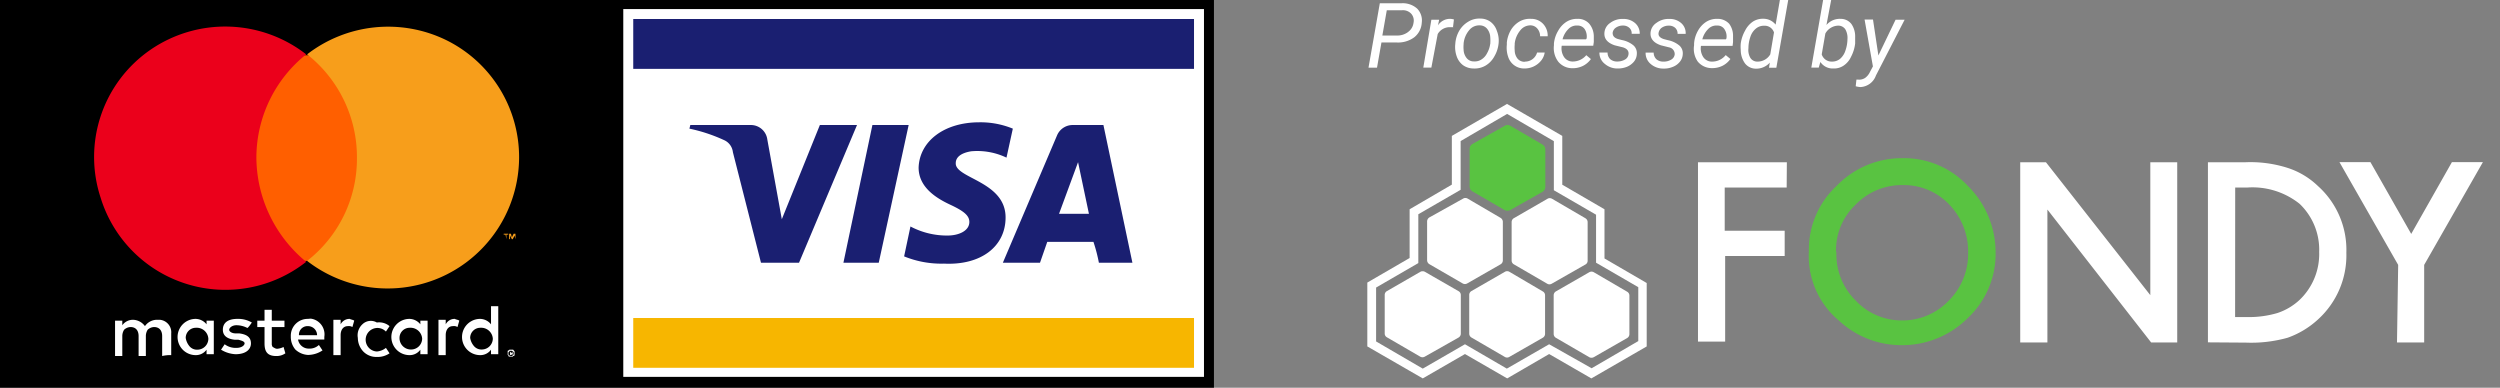 <?xml version="1.0" encoding="UTF-8"?> <svg xmlns="http://www.w3.org/2000/svg" id="Layer_1" data-name="Layer 1" viewBox="0 0 275.96 42.8"><rect x="0" y="0" width="275.96" height="42.8" fill="#808080" stroke="none"/> <defs> <style>.cls-1,.cls-7{fill:#fff;}.cls-2{fill:#f7b600;}.cls-3{fill:#1a1f71;}.cls-4{fill:#ff5f00;}.cls-5{fill:#eb001b;}.cls-6{fill:#f79e1b;}.cls-7,.cls-8{fill-rule:evenodd;}.cls-8{fill:#59c341;}</style> </defs> <title>master_f_darkbg</title> <path d="M0,0H134V42.8H0Z"></path> <path class="cls-1" d="M68.8,1h64.1V41.6H68.8Z"></path> <path class="cls-2" d="M69.9,35.1h61.9v5.5H69.9Z"></path> <path class="cls-3" d="M69.9,2.1h61.9V7.6H69.9ZM94.6,13.8,88.2,29H84L80.9,16.8a1.65,1.65,0,0,0-.9-1.3,17.87,17.87,0,0,0-3.9-1.3l.1-.4h6.7a1.83,1.83,0,0,1,1.8,1.6l1.6,8.8,4.2-10.4ZM111,24c0-4-5.6-4.3-5.5-6,0-.6.5-1.1,1.7-1.3a7.48,7.48,0,0,1,3.9.7l.7-3.2a9.37,9.37,0,0,0-3.7-.7c-3.9,0-6.6,2.1-6.7,5,0,2.2,2,3.4,3.5,4.1s2.1,1.2,2.1,1.9c0,1-1.2,1.5-2.4,1.5a8.6,8.6,0,0,1-4.1-1l-.7,3.3a10.87,10.87,0,0,0,4.4.8C108.3,29.3,111,27.2,111,24Zm10.3,5H125l-3.2-15.2h-3.4a1.87,1.87,0,0,0-1.7,1.1l-6,14.1h4.1l.8-2.3h5.1A18.07,18.07,0,0,1,121.3,29Zm-4.4-5.4,2.1-5.7,1.2,5.7Zm-16.6-9.8L97,29H93.1l3.2-15.2Z"></path> <path class="cls-1" d="M18.9,39.2V36.8a1.38,1.38,0,0,0-1.25-1.5H17.4A1.62,1.62,0,0,0,16,36a1.68,1.68,0,0,0-1.3-.7,1.44,1.44,0,0,0-1.2.6v-.5h-.8v3.9h.8V37.1a1.32,1.32,0,0,1,.2-.7,1.09,1.09,0,0,1,.7-.3c.6,0,.9.4.9,1v2.2h.8V37.1a1.32,1.32,0,0,1,.2-.7,1.09,1.09,0,0,1,.7-.3c.6,0,.9.4.9,1v2.2A3.74,3.74,0,0,1,18.9,39.2Zm12.5-3.8H30V34.2h-.8v1.2h-.8v.7h.8v1.8c0,.9.3,1.4,1.3,1.4a1.68,1.68,0,0,0,1-.3l-.2-.7a1.94,1.94,0,0,1-.7.2c-.2,0-.3-.1-.5-.2a.63.63,0,0,1-.1-.4V36.1h1.4Zm7.2-.2a1.1,1.1,0,0,0-1,.6v-.5h-.8v3.9h.8V37c0-.6.3-1,.8-1a.74.74,0,0,1,.5.1l.2-.7C39,35.3,38.8,35.3,38.6,35.2Zm-10.8.4a3,3,0,0,0-1.6-.4c-1,0-1.6.4-1.6,1.2,0,.6.4,1,1.3,1.1h.4c.4.1.7.2.7.4s-.3.5-.9.5a2,2,0,0,1-1.3-.4l-.4.6a3.35,3.35,0,0,0,1.6.5c1.1,0,1.7-.5,1.7-1.2s-.5-1-1.3-1.1H26c-.4,0-.7-.2-.7-.4s.3-.5.8-.5a2.63,2.63,0,0,1,1.2.3C27.4,36.2,27.8,35.6,27.8,35.6Zm11.7,1.7a2.21,2.21,0,0,0,.6,1.5,2,2,0,0,0,1.5.6A2.32,2.32,0,0,0,43,39l-.4-.6a1.84,1.84,0,0,1-1,.4,1.3,1.3,0,1,1,1-2.2L43,36a1.78,1.78,0,0,0-1.4-.4,1.33,1.33,0,0,0-1.6.2A1.65,1.65,0,0,0,39.5,37.3ZM34,35.2A1.86,1.86,0,0,0,32.1,37v.18a2.16,2.16,0,0,0,.5,1.4,2.22,2.22,0,0,0,1.4.6,2.94,2.94,0,0,0,1.6-.5l-.4-.6a1.49,1.49,0,0,1-1.1.4,1.19,1.19,0,0,1-1.2-1h2.9v-.3a1.75,1.75,0,0,0-1.44-2h0A1.93,1.93,0,0,0,34,35.2Zm0,.8a1,1,0,0,1,1,1H33a.94.94,0,0,1,.88-1H34ZM23.6,37.3V35.4h-.8v.4a1.57,1.57,0,0,0-1.2-.6,2,2,0,0,0,0,4,1.44,1.44,0,0,0,1.2-.6v.5h.8Zm-3.1,0a1.12,1.12,0,0,1,1.1-1.12h.2A1.29,1.29,0,0,1,23,37.4a1.22,1.22,0,0,1-1.2,1.2,1.08,1.08,0,0,1-.9-.4A1.88,1.88,0,0,1,20.5,37.3Zm29.7-2.1a1.1,1.1,0,0,0-1,.6v-.5h-.8v3.9h.8V37c0-.6.3-1,.8-1a.74.74,0,0,1,.5.1l.2-.7C50.6,35.3,50.4,35.3,50.2,35.2Zm6.2,3.4h.2a.09.09,0,0,1,.1.08v0l.1.1v.4a.09.09,0,0,1-.08.1h0a.09.09,0,0,0-.1.08v0h-.4a.09.09,0,0,1-.1-.08v0a.09.09,0,0,0-.08-.1h0v-.4a.09.09,0,0,1,.08-.1h0a.09.09,0,0,0,.1-.08v0Zm0,.7h.1a.09.09,0,0,0,.1-.08v0l.1-.1v-.2a.09.09,0,0,0-.08-.1h0l-.1-.1h-.2a.09.09,0,0,0-.1.08v0l-.1.1v.2a.09.09,0,0,0,.08.1h0l.1.1Zm.1-.4h.1v.2h-.1l.1.1h-.1l-.1-.1h0v.1h-.1v-.4C56.3,38.9,56.5,38.9,56.5,38.9Zm-.1,0h0l.1.1v-.1Zm-9.2-1.6V35.4h-.8v.4a1.57,1.57,0,0,0-1.2-.6,2,2,0,0,0,0,4,1.44,1.44,0,0,0,1.2-.6v.5h.8Zm-3.1,0a1.12,1.12,0,0,1,1.1-1.12h.2a1.29,1.29,0,0,1,1.2,1.2,1.22,1.22,0,0,1-1.2,1.2,1.26,1.26,0,0,1-1.3-1.22h0Zm10.9,0V33.8h-.8v2a1.57,1.57,0,0,0-1.2-.6,2,2,0,0,0,0,4,1.44,1.44,0,0,0,1.2-.6v.5H55Zm-3.1,0A1.12,1.12,0,0,1,53,36.18h.2a1.29,1.29,0,0,1,1.2,1.2,1.22,1.22,0,0,1-1.2,1.2,1.08,1.08,0,0,1-.9-.4A1.82,1.82,0,0,1,51.9,37.3Z"></path> <path class="cls-4" d="M26.9,6.1h14V28.8h-14Z"></path> <path class="cls-5" d="M28.3,17.4A14.62,14.62,0,0,1,33.8,6a14.56,14.56,0,0,0-17.2-.5,14.37,14.37,0,0,0-5.5,16.3,14.41,14.41,0,0,0,22.7,7.1A15,15,0,0,1,28.3,17.4Z"></path> <path class="cls-6" d="M55.9,26.4v-.5h.2v-.1h-.5v.1h.2Zm1,0v-.6h-.2l-.2.4-.1-.4h-.2v.6h.1V26l.2.4h.1l.2-.4Zm.4-9A14.51,14.51,0,0,1,33.9,28.8a14.29,14.29,0,0,0,5.5-11.4A14.44,14.44,0,0,0,33.9,6,14.62,14.62,0,0,1,49.2,4.4,14.4,14.4,0,0,1,57.3,17.4Z"></path> <path class="cls-7" d="M156.42.94A2.39,2.39,0,0,0,154.7.36h-2.39l-1.25,7.11H152l.49-2.78h1.7a3,3,0,0,0,1.93-.58,2.21,2.21,0,0,0,.82-1.61A1.85,1.85,0,0,0,156.42.94Zm-1,2.6a1.93,1.93,0,0,1-1.23.38h-1.6l.49-2.79h1.7a1.25,1.25,0,0,1,1,.39,1.14,1.14,0,0,1,.25,1,1.45,1.45,0,0,1-.59,1Z"></path> <path class="cls-7" d="M160.47,3h-.42a1.53,1.53,0,0,0-1.35.76L158,7.46h-.89L158,2.18h.86l-.13.62a1.58,1.58,0,0,1,1.33-.72,1.55,1.55,0,0,1,.43.07l-.1.84Z"></path> <path class="cls-7" d="M165.23,3.41a2,2,0,0,0-.7-1,1.89,1.89,0,0,0-1.15-.36,2.29,2.29,0,0,0-1.3.34,2.82,2.82,0,0,0-1,1,3.31,3.31,0,0,0-.44,1.47,3.05,3.05,0,0,0,.15,1.34,2.05,2.05,0,0,0,.71,1,2,2,0,0,0,1.14.36A2.39,2.39,0,0,0,164,7.23a2.61,2.61,0,0,0,.95-1,3.5,3.5,0,0,0,.47-1.43h0A2.87,2.87,0,0,0,165.23,3.41Zm-.74,1.46a2.76,2.76,0,0,1-.34,1,1.7,1.7,0,0,1-.63.7,1.35,1.35,0,0,1-.81.21,1,1,0,0,1-.8-.35,1.54,1.54,0,0,1-.35-.92,3.42,3.42,0,0,1,0-.64V4.8a2.67,2.67,0,0,1,.6-1.45,1.42,1.42,0,0,1,1.18-.55,1.05,1.05,0,0,1,.8.36,1.58,1.58,0,0,1,.36.93,5.08,5.08,0,0,1,0,.78Z"></path> <path class="cls-7" d="M168.3,6.8a1.38,1.38,0,0,0,1.37-1h.84a1.88,1.88,0,0,1-.4.9,2.35,2.35,0,0,1-1.83.86,1.84,1.84,0,0,1-1.8-1.28,3.05,3.05,0,0,1-.15-1.34V4.69a3.46,3.46,0,0,1,.44-1.36,2.7,2.7,0,0,1,.93-.94,2.28,2.28,0,0,1,1.3-.31,1.78,1.78,0,0,1,1.34.56,1.9,1.9,0,0,1,.5,1.36H170a1.26,1.26,0,0,0-.29-.83A1,1,0,0,0,169,2.8a1.41,1.41,0,0,0-1.15.51,2.76,2.76,0,0,0-.65,1.49v.13a3.53,3.53,0,0,0,0,.65,1.48,1.48,0,0,0,.32.9,1,1,0,0,0,.8.34Z"></path> <path class="cls-7" d="M175.43,2.62a1.66,1.66,0,0,0-1.29-.54,2.2,2.2,0,0,0-1.2.31,2.73,2.73,0,0,0-.94,1,3.37,3.37,0,0,0-.47,1.41V5A2.49,2.49,0,0,0,172,6.8a2,2,0,0,0,1.56.73,2.54,2.54,0,0,0,1.18-.26,2.42,2.42,0,0,0,.87-.75l-.51-.43a1.94,1.94,0,0,1-1.47.7,1.13,1.13,0,0,1-1-.52,1.74,1.74,0,0,1-.24-1.22h3.48l.06-.41V4A2.19,2.19,0,0,0,175.43,2.62Zm-.36,1.72h-2.59a2.47,2.47,0,0,1,.66-1.15,1.25,1.25,0,0,1,1-.37.93.93,0,0,1,.8.42,1.52,1.52,0,0,1,.2,1Z"></path> <path class="cls-7" d="M179.76,6c.05-.37-.15-.62-.6-.77L178.23,5c-.78-.27-1.16-.71-1.13-1.33a1.42,1.42,0,0,1,.64-1.14,2.23,2.23,0,0,1,1.43-.44,1.94,1.94,0,0,1,1.32.46A1.51,1.51,0,0,1,181,3.73h-.89a.8.8,0,0,0-.25-.65,1,1,0,0,0-.69-.26,1.36,1.36,0,0,0-.8.23.81.81,0,0,0-.36.58c0,.3.14.53.56.67l.46.12a2.84,2.84,0,0,1,1.3.61,1.15,1.15,0,0,1,.35.93,1.41,1.41,0,0,1-.33.86,2,2,0,0,1-.78.56,2.64,2.64,0,0,1-1,.18,2.1,2.1,0,0,1-1.4-.49,1.54,1.54,0,0,1-.62-1.27h.9a1,1,0,0,0,.28.72,1.14,1.14,0,0,0,.79.27,1.66,1.66,0,0,0,.84-.21.76.76,0,0,0,.4-.58Z"></path> <path class="cls-7" d="M184.86,6a.75.75,0,0,0-.61-.77L183.33,5c-.78-.27-1.16-.71-1.14-1.33a1.43,1.43,0,0,1,.65-1.14,2.23,2.23,0,0,1,1.43-.44,1.9,1.9,0,0,1,1.31.46,1.46,1.46,0,0,1,.49,1.19h-.89a.87.87,0,0,0-.25-.65,1,1,0,0,0-.7-.26,1.36,1.36,0,0,0-.8.23.87.87,0,0,0-.35.58c-.05.3.14.53.56.67l.45.12a2.84,2.84,0,0,1,1.3.61,1.13,1.13,0,0,1,.36.93,1.41,1.41,0,0,1-.33.86,1.85,1.85,0,0,1-.79.56,2.46,2.46,0,0,1-1,.18,2.1,2.1,0,0,1-1.4-.49,1.56,1.56,0,0,1-.58-1.27h.89a1,1,0,0,0,.29.72,1.13,1.13,0,0,0,.78.27,1.58,1.58,0,0,0,.85-.21.76.76,0,0,0,.4-.58Z"></path> <path class="cls-7" d="M190.87,2.62a1.73,1.73,0,0,0-1.3-.54,2.2,2.2,0,0,0-1.2.31,2.73,2.73,0,0,0-.94,1A3.31,3.31,0,0,0,187,4.8V5a2.46,2.46,0,0,0,.4,1.79,2,2,0,0,0,1.56.73,2.54,2.54,0,0,0,1.18-.26,2.42,2.42,0,0,0,.87-.75l-.52-.43A1.91,1.91,0,0,1,189,6.8a1.13,1.13,0,0,1-1-.52,1.74,1.74,0,0,1-.24-1.22h3.49l.05-.41V4A2.2,2.2,0,0,0,190.87,2.62Zm-.36,1.72h-2.6a2.47,2.47,0,0,1,.66-1.15,1.25,1.25,0,0,1,1-.37.9.9,0,0,1,.79.42,1.41,1.41,0,0,1,.21,1Z"></path> <path class="cls-7" d="M196.47,0,196,2.72a1.71,1.71,0,0,0-1.37-.65,2,2,0,0,0-1.13.31,2.63,2.63,0,0,0-.87,1,4,4,0,0,0-.48,1.42h0a4,4,0,0,0,0,.69A2.53,2.53,0,0,0,192.62,7a1.52,1.52,0,0,0,1.18.58,2,2,0,0,0,1.56-.67l-.09.57h.81L197.39,0ZM195.41,6A1.62,1.62,0,0,1,194,6.8a.9.9,0,0,1-.78-.4A1.71,1.71,0,0,1,193,5.32a3.76,3.76,0,0,1,.21-1.24,1.92,1.92,0,0,1,.61-.92,1.37,1.37,0,0,1,.93-.32,1.08,1.08,0,0,1,1.07.74Z"></path> <path class="cls-7" d="M204.36,2.64a1.49,1.49,0,0,0-1.19-.56,1.94,1.94,0,0,0-1.56.68l.53-2.8h-.89l-1.31,7.5h.82l.18-.62a1.63,1.63,0,0,0,1.43.72,1.9,1.9,0,0,0,1.11-.3,2.36,2.36,0,0,0,.85-1,4.2,4.2,0,0,0,.45-1.46V4.09A2.41,2.41,0,0,0,204.36,2.64Zm-.65,2.93a2,2,0,0,1-.59.92,1.38,1.38,0,0,1-.91.31A1.14,1.14,0,0,1,201.09,6l.4-2.3a1.67,1.67,0,0,1,1.41-.87.93.93,0,0,1,.79.4,1.88,1.88,0,0,1,.24,1.09A4,4,0,0,1,203.71,5.57Z"></path> <path class="cls-7" d="M207.34,6.13l1.9-3.95h1l-3.17,6.16a1.91,1.91,0,0,1-1.7,1.27,2.35,2.35,0,0,1-.53-.09l.08-.73h.23a1.18,1.18,0,0,0,.73-.19,1.69,1.69,0,0,0,.54-.67l.32-.6-.92-5.17h.93l.6,4Z"></path> <path class="cls-7" d="M197.22,20.7h-6.84v4.77H197v2.79h-6.57v9.45h-3V17.91h9.81Z"></path> <path class="cls-8" d="M202.71,27.81a7.18,7.18,0,0,0,2.16,5.4,6.94,6.94,0,0,0,5,2.16,7.05,7.05,0,0,0,5.22-2.16,7.29,7.29,0,0,0,2.16-5.31,7.45,7.45,0,0,0-2.07-5.31,6.9,6.9,0,0,0-5.13-2.16,7.1,7.1,0,0,0-5.22,2.16,6.91,6.91,0,0,0-2.16,5.22m-3-.09a9.59,9.59,0,0,1,3.06-7.2,10,10,0,0,1,7.29-3.06,9.63,9.63,0,0,1,7.2,3.06,10.31,10.31,0,0,1,3.06,7.29,9.69,9.69,0,0,1-3.06,7.29,10.24,10.24,0,0,1-7.38,3,10.09,10.09,0,0,1-6.84-2.7,9.28,9.28,0,0,1-3.33-7.65"></path> <path class="cls-7" d="M246.72,35h1.35a11.1,11.1,0,0,0,3.33-.45,6.67,6.67,0,0,0,2.43-1.44A7,7,0,0,0,256,27.81a7,7,0,0,0-2.16-5.31,8.33,8.33,0,0,0-5.76-1.8h-1.35Zm-3,2.79V17.91h4.14a13.51,13.51,0,0,1,4.68.63,8.64,8.64,0,0,1,3.33,2A9.46,9.46,0,0,1,259,27.9a9.55,9.55,0,0,1-3.15,7.38,9.72,9.72,0,0,1-3.33,2,14.88,14.88,0,0,1-4.59.54Zm21-8.55-6.48-11.34h3.42l4.5,7.92,4.49-7.92h3.42l-6.48,11.34V37.8h-3ZM237.36,17.91V32.58L225.84,17.91H223V37.8h3V23.13L237.45,37.8h2.88V17.91Z"></path> <path class="cls-8" d="M162.22,16.48v4.09a.65.65,0,0,0,.32.56l3.53,2.05a.66.66,0,0,0,.65,0l3.54-2a.65.65,0,0,0,.32-.56V16.51a.64.64,0,0,0-.32-.56l-3.53-2.06a.61.61,0,0,0-.64,0l-3.55,2A.62.62,0,0,0,162.22,16.48Z"></path> <path class="cls-7" d="M162.18,32.57l0,4.26a.5.5,0,0,0,.25.43l3.68,2.14a.48.48,0,0,0,.49,0l3.7-2.12a.5.5,0,0,0,.25-.42V32.6a.48.48,0,0,0-.25-.43L166.61,30a.48.48,0,0,0-.49,0l-3.7,2.13A.49.49,0,0,0,162.18,32.57Z"></path> <path class="cls-7" d="M152.85,32.55V36.8a.47.47,0,0,0,.24.43l3.68,2.14a.5.5,0,0,0,.5,0L161,37.26a.5.5,0,0,0,.25-.43V32.57a.48.48,0,0,0-.25-.43L157.28,30a.53.53,0,0,0-.49,0l-3.69,2.13A.48.48,0,0,0,152.85,32.55Z"></path> <path class="cls-7" d="M171.5,32.6v4.26a.5.5,0,0,0,.25.43l3.68,2.14a.53.53,0,0,0,.49,0l3.7-2.12a.5.5,0,0,0,.24-.43l0-4.26a.49.49,0,0,0-.25-.42l-3.68-2.15a.5.5,0,0,0-.5,0l-3.69,2.12A.5.5,0,0,0,171.5,32.6Z"></path> <path class="cls-1" d="M157.53,24.47v4.26a.52.52,0,0,0,.25.43l3.68,2.13a.5.5,0,0,0,.49,0l3.7-2.12a.5.5,0,0,0,.24-.43l0-4.26a.52.52,0,0,0-.25-.43L162,21.92a.48.48,0,0,0-.49,0L157.78,24A.53.53,0,0,0,157.53,24.47Z"></path> <path class="cls-7" d="M166.86,24.5v4.25a.48.48,0,0,0,.25.43l3.68,2.14a.48.48,0,0,0,.49,0L175,29.2a.47.47,0,0,0,.25-.42l0-4.26a.5.5,0,0,0-.25-.43l-3.68-2.15a.5.5,0,0,0-.5,0l-3.69,2.13A.5.5,0,0,0,166.86,24.5Z"></path> <path class="cls-1" d="M166.37,12.58l5.15,3V21h0l4.66,2.7V29h0l4.66,2.7v5.95l-5.15,3L171,38h0l-4.67,2.69L161.71,38h0l-4.66,2.69-5.15-3V31.74l4.66-2.7h0V23.65l4.67-2.7h0V15.57l5.14-3m0-1.11L160.26,15v5.38L155.6,23.1v5.38l-4.67,2.71v7.05l6.12,3.53,4.66-2.69,4.66,2.69L171,39.08l4.66,2.69,6.11-3.53v-7l-4.66-2.71V23.1l-4.66-2.71V15l-6.12-3.54Z"></path> </svg> 